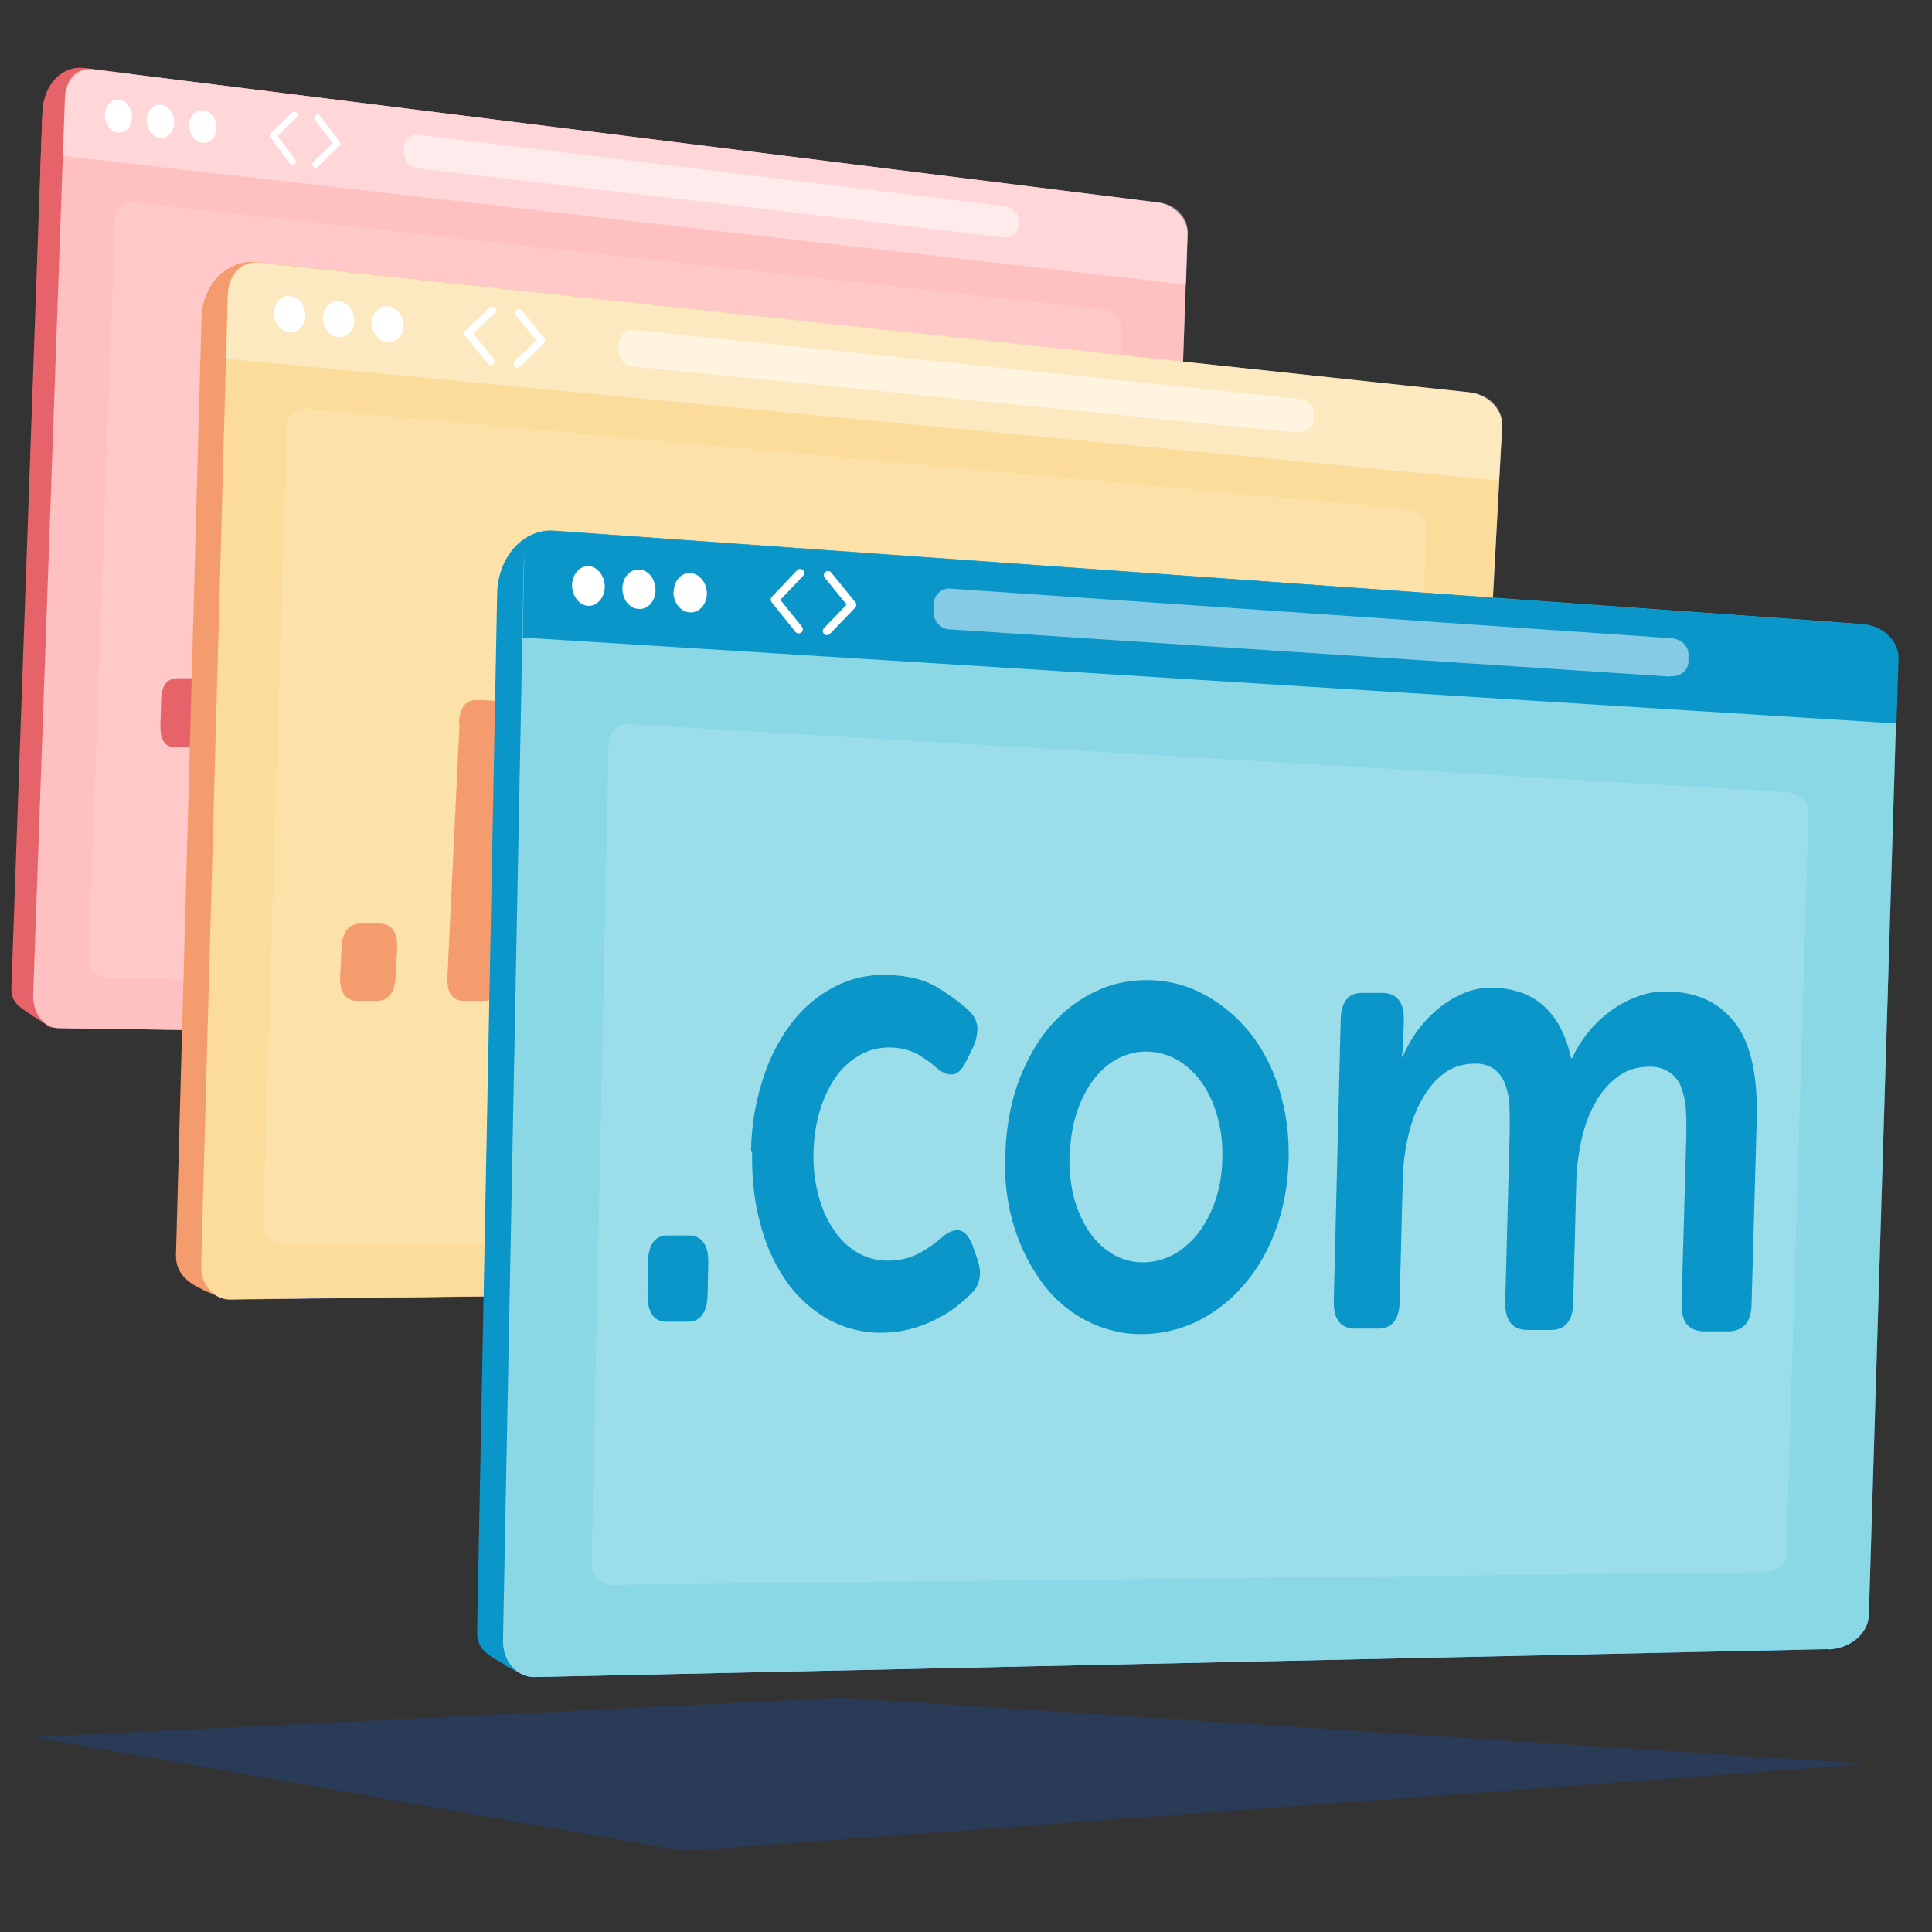 <svg id="Snow" xmlns="http://www.w3.org/2000/svg" xmlns:xlink="http://www.w3.org/1999/xlink" viewBox="0 0 56 56"><rect x="0" y="0" width="56" height="56" fill="#333333" stroke="none"/><defs><linearGradient id="linear-gradient" x1="1.36" y1="16.48" x2="39.3" y2="16.48" gradientTransform="rotate(2.19 17.334 16.94)" gradientUnits="userSpaceOnUse"><stop offset="0" stop-color="#abb5fc"/><stop offset=".27" stop-color="#a8b2fa"/><stop offset=".44" stop-color="#9fabf5"/><stop offset=".58" stop-color="#919fed"/><stop offset=".7" stop-color="#7d8ee1"/><stop offset=".81" stop-color="#6277d2"/><stop offset=".92" stop-color="#425cc0"/><stop offset=".99" stop-color="#2645b0"/></linearGradient><linearGradient id="linear-gradient-2" x1="6.35" y1="23.14" x2="49.25" y2="23.14" gradientTransform="rotate(1.57 25.424 17.536)" xlink:href="#linear-gradient"/><linearGradient id="linear-gradient-3" x1="14.81" y1="32.55" x2="61.03" y2="32.55" gradientTransform="rotate(1.57 35.822 30.533)" xlink:href="#linear-gradient"/><style>.cls-6{opacity:.15}.cls-6,.cls-7,.cls-8,.cls-9{fill:#fff}.cls-7{opacity:.5}.cls-8{opacity:.37}.cls-10{fill:#0b96ca}.cls-11{stroke-width:.19px}.cls-11,.cls-12,.cls-13{fill:none;stroke:#fff;stroke-linecap:round;stroke-linejoin:round}.cls-12{stroke-width:.22px}.cls-13{stroke-width:.24px}.cls-15{fill:#f59c6f}.cls-16{fill:#e6636a}</style></defs><path style="fill:#005de3;opacity:.2" d="m.97 50.35 18.83 3.3 34.37-2.52-29.78-1.92L.97 50.35z"/><path d="m32.7 30.27-31-.47c-.43 0-.75-.43-.74-.95l.92-26c.02-.52.38-.89.8-.84l30.87 3.86c.5.06.89.48.87.93l-.79 22.68c-.02.45-.43.81-.93.8Z" style="fill:url(#linear-gradient)"/><path class="cls-16" d="m1.01 29.48.45.3 30.54.48c.46 0 1.64-.55 1.66-1.21V6.63c.02-.41-.34-.79-.81-.85L2.62 2c-.74-.09-1.37.55-1.4 1.45L.33 28.62c-.02.47.26.57.68.87Z"/><path class="cls-16" d="m3.81 2.14-1.37-.17c-.64-.08-1.19.49-1.21 1.28l-.06 1.66.68-.39 1.96-2.37Z"/><path d="m32.7 30.27-31-.47c-.43 0-.75-.43-.74-.95l.92-26c.02-.52.38-.89.8-.84l30.87 3.86c.5.06.89.48.87.93l-.79 22.68c-.02.45-.43.81-.93.8Z" style="fill:#ffc0c1"/><path class="cls-8" d="m34.38 8.25.05-1.52c.01-.42-.35-.81-.81-.86L2.63 2c-.39-.05-.73.3-.74.78l-.06 1.74 32.55 3.73Z"/><path class="cls-9" d="M5.48 3.62c0 .26.16.49.38.52.22.03.41-.16.42-.42 0-.26-.16-.49-.38-.52-.22-.03-.41.16-.42.42ZM4.25 3.47c0 .26.16.5.38.52.22.03.41-.16.42-.43 0-.26-.16-.5-.38-.52-.22-.03-.41.16-.41.43ZM3.04 3.32c0 .26.16.5.38.52.22.03.4-.17.41-.43 0-.26-.16-.5-.38-.52-.22-.03-.4.17-.41.43Z"/><path class="cls-7" d="M29.12 6.88 12.06 4.87c-.2-.02-.35-.22-.35-.45v-.16c.01-.22.18-.38.38-.36l17.05 2.08c.22.03.39.22.38.42v.15c-.01.21-.2.35-.41.33Z"/><path class="cls-11" d="m8.48 4.68-.56-.75.61-.6M9.2 3.41l.57.75-.62.6"/><path class="cls-6" d="m31.28 29.03-28.25-.7c-.26-.02-.47-.3-.46-.62l.76-21.33c.01-.31.23-.55.5-.52l28.15 3.11c.3.03.54.29.53.57l-.66 19.03c0 .28-.26.49-.57.46Z"/><path class="cls-16" d="M4.67 20.3c.01-.43.17-.64.48-.64h.48c.31 0 .45.22.44.64l-.02.7c-.01.44-.18.66-.48.66h-.48c-.31 0-.45-.21-.44-.65l.02-.71ZM7.1 17.68c.02-.56.11-1.09.27-1.59.16-.5.38-.93.65-1.3.28-.37.6-.66.99-.87.38-.21.8-.31 1.26-.29.45.01.82.11 1.12.3.29.19.52.36.68.53.11.11.17.24.18.39 0 .15-.03.3-.12.47l-.15.3c-.09.17-.18.26-.28.28-.1.01-.21-.03-.34-.12-.11-.11-.26-.22-.44-.33-.18-.1-.39-.16-.63-.17-.26 0-.49.05-.71.18-.22.12-.4.29-.55.51-.15.22-.28.47-.36.76-.09.29-.14.61-.15.95-.01.33.02.64.09.94.07.3.18.56.32.79.14.23.32.41.53.54.21.13.45.2.72.2.28 0 .52-.07.74-.2.22-.13.39-.26.53-.4.28-.21.49-.15.62.2l.1.29c.13.35.08.64-.15.85a3.177 3.177 0 0 1-.78.58c-.17.09-.36.17-.57.23-.21.06-.43.1-.67.1-.46 0-.87-.1-1.24-.31s-.68-.5-.93-.87-.44-.81-.56-1.31c-.12-.5-.18-1.04-.16-1.62ZM13.45 11.52c.01-.42.17-.62.47-.61l.48.02c.3.01.44.23.43.65l-.26 7.46c0 .19 0 .34.02.46s.05.2.09.27c.04.06.09.11.14.13.05.02.1.04.15.05.1.02.18.07.24.16.06.08.09.21.08.38l-.02.51c0 .2-.05.36-.12.47-.07.11-.19.17-.36.18-.19 0-.38-.02-.58-.07-.19-.05-.37-.16-.53-.32-.16-.17-.29-.42-.38-.74-.09-.33-.13-.77-.11-1.32l.27-7.67ZM16.4 14.6c.01-.42.17-.62.47-.61h.48c.3.02.44.23.43.64l-.23 6.28c-.01.41-.17.62-.47.63h-.48c-.3 0-.44-.2-.43-.61l.23-6.32Zm.52-1.9c-.3 0-.44-.22-.43-.62l.02-.44c.01-.41.17-.62.47-.6l.48.02c.31.01.45.22.44.64l-.02.44c-.01.4-.17.6-.48.59l-.48-.02ZM18.69 17.78c.02-.53.11-1.03.27-1.5.16-.47.38-.88.65-1.23.28-.35.6-.62.99-.82.38-.2.8-.29 1.26-.28.45.01.82.1 1.12.28.29.17.52.34.68.49.11.11.17.23.18.37 0 .14-.03.29-.12.45l-.15.28c-.09.16-.18.25-.28.26-.1.01-.21-.02-.34-.11a1.99 1.99 0 0 0-.44-.31c-.18-.1-.39-.15-.63-.15-.26 0-.49.05-.71.17-.22.12-.4.28-.55.49-.15.21-.28.45-.36.72-.09.28-.14.57-.15.89-.01.31.02.61.09.89.07.28.18.53.32.74.14.21.32.38.53.51.21.12.45.19.72.18.28 0 .52-.07.74-.19.22-.13.39-.25.53-.38.28-.2.49-.14.62.18l.1.27c.13.33.08.6-.15.8a3.161 3.161 0 0 1-.78.56 2.94 2.94 0 0 1-1.24.32c-.46 0-.87-.09-1.24-.29-.37-.2-.68-.47-.93-.82s-.44-.76-.56-1.23c-.13-.47-.18-.99-.16-1.53ZM25.05 11.94c.01-.4.18-.59.48-.58l.47.02c.31.01.45.21.44.61l-.18 4.76h.69l1.24-2.11c.13-.26.32-.38.56-.38h.52c.19.01.31.09.35.23.05.14.01.3-.1.48l-1.48 2.46v.03l1.52 3.19c.09.2.1.37.04.5-.06.13-.18.2-.37.2h-.59c-.24.01-.41-.12-.52-.39l-1.2-2.71h-.72l-.1 2.56c-.01.4-.18.6-.48.6h-.47c-.31.01-.45-.18-.44-.58l.33-8.89Z"/><path d="m41.2 37.25-34.53.42c-.48 0-.86-.43-.84-.98L6.6 8.56c.02-.57.43-.99.92-.94l35.06 3.76c.55.06.98.5.96.99L42.25 36.4c-.03.47-.49.86-1.04.86Z" style="fill:url(#linear-gradient-2)"/><path class="cls-15" d="m5.88 37.39.64.27 33.92-.39c.51 0 1.81-.62 1.85-1.3l.41-23.76c.02-.44-.37-.85-.89-.9L7.45 7.6c-.86-.09-1.58.63-1.61 1.61L5.1 36.38c-.01.5.32.8.78 1Z"/><path d="m41.2 37.25-34.53.41c-.48 0-.86-.43-.84-.98L6.6 8.55c.02-.57.43-.99.92-.94l35.06 3.76c.55.06.98.5.96.99l-1.29 24.03c-.03.47-.49.86-1.04.86Z" style="fill:#fbdc9a"/><path class="cls-8" d="m43.45 13.93.09-1.63c.02-.45-.37-.86-.89-.92L7.46 7.61c-.46-.05-.84.34-.85.87l-.05 1.92 36.9 3.53Z"/><path class="cls-9" d="M10.77 9.35c0 .29.19.54.45.57.26.03.47-.19.48-.47 0-.29-.19-.54-.45-.57-.25-.03-.47.19-.48.47ZM9.35 9.2c0 .29.19.54.44.57.25.03.47-.19.48-.47 0-.29-.19-.54-.44-.57-.25-.03-.47.19-.47.48ZM7.94 9.06c0 .29.19.55.44.57.25.03.46-.19.47-.48 0-.29-.19-.55-.44-.57-.25-.03-.46.19-.47.48Z"/><path class="cls-7" d="m37.61 12.54-19.28-1.92c-.23-.02-.41-.24-.4-.48v-.18a.41.41 0 0 1 .44-.4l19.29 2c.24.03.43.23.42.45v.16c-.02.22-.23.38-.47.36Z"/><path class="cls-12" d="m14.22 10.47-.65-.81.7-.67M15.04 9.07l.65.81-.7.67"/><path class="cls-6" d="m39.66 36-31.51.06c-.3-.02-.53-.3-.52-.64l.68-23c0-.35.26-.6.57-.58l31.9 2.91c.34.03.6.3.58.6L40.3 35.5c-.02.29-.3.51-.63.49Z"/><path class="cls-15" d="M9.9 27.48c.02-.48.21-.71.56-.71h.55c.35.01.52.25.5.73l-.04.78c-.02.49-.21.73-.56.73h-.55c-.35 0-.52-.25-.5-.74l.04-.79ZM13.3 20.98c.02-.48.21-.71.55-.69l.49.02c.34.02.51.26.48.74l-.03.53c0 .06 0 .11-.01.15 0 .04-.01.08-.01.12-.01.05-.02.08-.02.12h.03c.08-.18.18-.37.32-.58.14-.21.3-.4.49-.57.19-.17.42-.31.68-.42.26-.11.55-.16.88-.14.71.03 1.25.32 1.62.84.37.52.52 1.35.47 2.47l-.23 4.74c-.02.46-.21.7-.56.7h-.54c-.35 0-.52-.23-.5-.7l.21-4.35c.03-.52-.02-.95-.14-1.27-.12-.32-.38-.49-.78-.51-.29-.01-.55.05-.78.19-.23.14-.44.33-.61.59-.17.25-.31.55-.42.9-.1.34-.17.71-.18 1.09l-.16 3.35c-.02.48-.21.72-.55.71h-.55c-.34 0-.51-.24-.48-.72l.35-7.31ZM20.29 24.79c.03-.65.14-1.24.33-1.77s.43-.98.74-1.36c.3-.37.66-.66 1.08-.85.41-.19.86-.28 1.34-.26.45.02.85.14 1.2.35.35.21.63.49.85.84.22.35.38.76.49 1.24.1.48.14.99.11 1.54 0 .18-.07.34-.18.47-.11.14-.25.2-.41.2l-3.92-.07c0 .38.06.71.16 1 .1.28.23.52.39.71.16.19.35.34.57.43.22.1.45.15.69.15.29 0 .56-.06.81-.17.25-.12.45-.23.6-.35.16-.09.3-.13.41-.09.11.03.21.14.28.32l.13.32c.14.38.07.68-.22.89-.22.17-.52.35-.9.54-.38.19-.82.29-1.32.29-.53 0-1-.11-1.42-.34-.42-.23-.76-.55-1.04-.95-.28-.4-.48-.87-.62-1.4-.13-.53-.19-1.1-.16-1.69Zm4.57-.84c.01-.58-.09-1.03-.32-1.35a1.11 1.11 0 0 0-.89-.51c-.41-.01-.76.14-1.05.47-.29.33-.49.77-.59 1.32l2.85.07ZM28 22.62h-.34c-.34-.02-.51-.25-.48-.69v-.27c.04-.44.22-.66.58-.64h.37l.08-1.62c.02-.44.21-.65.56-.63l.5.03c.35.02.52.25.5.68l-.08 1.61.93.04c.35.01.52.24.5.67v.26c-.04.43-.22.64-.56.63l-.95-.03-.16 3.08c-.02.3 0 .54.06.73.06.18.13.33.23.44.1.11.2.19.32.23.12.05.23.08.34.09.19.02.33.08.4.17.07.09.11.25.1.46l-.03.48c-.01.24-.08.41-.19.5-.11.1-.28.15-.5.15-.29 0-.58-.05-.87-.15-.29-.1-.55-.27-.78-.49-.23-.23-.41-.53-.55-.9-.14-.37-.19-.83-.16-1.38l.18-3.46Z"/><path d="m53 47.8-37.5.81c-.52.01-.93-.46-.92-1.06l.6-31.12c.01-.61.44-1.07.96-1.03l37.75 2.69c.64.05 1.14.52 1.12 1.06l-.84 27.67c-.02.53-.54.97-1.18.99Z" style="fill:url(#linear-gradient-3)"/><path class="cls-10" d="m14.65 48.28.42.22 37.1-.68c.57-.01 1.98-.7 2-1.5l-.09-27.31c.02-.51-.44-.95-1.01-.99l-37.01-2.64c-.89-.06-1.63.76-1.65 1.83l-.58 30.07c-.01.56.33.69.83.99Z"/><path d="m53 47.8-37.5.81c-.52.01-.93-.46-.92-1.06l.6-31.12c.01-.61.44-1.07.96-1.03l37.75 2.69c.64.05 1.14.52 1.12 1.06l-.84 27.67c-.02.53-.54.97-1.18.99Z" style="fill:#8ad8e5"/><path class="cls-10" d="m54.97 20.96.06-1.86c.02-.51-.44-.96-1.02-1.01l-37.94-2.7c-.47-.03-.87.41-.88.99l-.04 2.1 39.82 2.49Z"/><path class="cls-9" d="M19.52 17.15c0 .32.2.58.47.6.27.02.49-.22.5-.54 0-.31-.21-.58-.47-.6-.27-.02-.49.22-.49.54ZM18.04 17.05c0 .32.2.59.47.6.26.02.49-.22.49-.54 0-.32-.2-.59-.47-.6-.26-.02-.48.22-.49.54ZM16.58 16.95c0 .32.2.59.46.61.26.02.48-.23.49-.54 0-.32-.2-.59-.46-.61-.26-.02-.48.23-.49.54Z"/><path class="cls-7" d="M48.41 19.61 27.5 18.24c-.25-.02-.44-.24-.44-.51v-.22c.01-.26.22-.46.47-.45l20.92 1.44c.28.02.5.23.49.48v.21c-.01.25-.24.43-.52.41Z"/><path class="cls-13" d="m23.15 18.24-.69-.86.73-.77M24 16.67l.7.86-.73.76"/><path class="cls-6" d="m51.09 45.57-33.4.37c-.31-.02-.55-.31-.54-.66l.49-23.69c0-.35.26-.62.57-.6l33.56 1.97c.37.02.66.3.65.61l-.64 21.47c0 .31-.31.55-.68.54Z"/><path class="cls-10" d="M18.78 36.6c.01-.53.21-.8.59-.79h.6c.38.01.57.28.56.81l-.02.88c-.01.55-.21.82-.59.81h-.6c-.38 0-.56-.28-.55-.83l.02-.88ZM21.77 33.37c.01-.7.12-1.37.31-1.99.19-.63.46-1.17.8-1.64s.76-.84 1.24-1.1c.49-.27 1.02-.4 1.62-.38s1.07.14 1.45.37c.38.24.68.46.9.67.15.15.23.31.24.5 0 .19-.04.39-.15.61l-.19.38c-.11.22-.23.33-.36.35-.13.02-.28-.03-.44-.15-.15-.14-.34-.28-.57-.42-.23-.13-.5-.2-.81-.21-.33 0-.63.07-.9.23s-.51.37-.7.65c-.19.28-.34.6-.45.97-.11.37-.17.77-.18 1.19s.03.81.13 1.19c.09.38.23.71.42 1 .18.29.41.52.68.69.27.17.58.26.93.26s.67-.08.95-.24c.28-.16.5-.33.68-.49.37-.27.63-.18.81.26l.13.37c.17.45.11.81-.18 1.08-.12.11-.26.24-.42.36-.16.13-.36.25-.58.36-.22.11-.46.21-.73.28-.27.07-.55.11-.86.11-.59 0-1.12-.15-1.59-.42-.47-.28-.87-.65-1.19-1.12-.32-.47-.57-1.02-.73-1.65-.17-.63-.24-1.31-.23-2.04ZM29.14 33.48c.02-.75.14-1.44.36-2.07.23-.63.53-1.17.9-1.62.38-.44.81-.79 1.31-1.03.5-.25 1.03-.36 1.6-.35s1.1.15 1.6.42.93.63 1.3 1.08c.37.46.66 1 .86 1.64.2.64.3 1.32.28 2.06s-.15 1.44-.38 2.06c-.23.62-.55 1.16-.94 1.6-.39.45-.84.79-1.35 1.04-.51.24-1.04.36-1.61.36s-1.09-.14-1.58-.39a3.68 3.68 0 0 1-1.26-1.07 5.38 5.38 0 0 1-.83-1.64c-.2-.63-.29-1.33-.27-2.09Zm1.86.03c-.01.46.04.88.14 1.25.11.37.26.7.45.97s.42.48.68.63c.26.15.55.23.85.23s.59-.07.86-.21c.27-.14.52-.35.73-.61.21-.27.38-.58.51-.95s.2-.78.21-1.24-.04-.86-.15-1.24c-.11-.38-.26-.7-.46-.98-.2-.27-.43-.49-.7-.64-.27-.15-.55-.23-.85-.24s-.59.06-.86.2-.51.35-.71.61c-.2.27-.37.59-.49.96-.12.38-.19.79-.2 1.24ZM38.86 29.57c.01-.54.23-.8.64-.79h.59c.42.02.62.29.6.83l-.02.59c0 .06 0 .12-.01.17 0 .05-.01.1-.01.13-.01.05-.02.09-.02.13h.03a3.588 3.588 0 0 1 .99-1.36c.22-.19.47-.35.75-.47.27-.12.57-.18.88-.17 1.21.03 1.96.71 2.26 2.04h.03c.11-.25.26-.49.45-.73s.4-.44.64-.62.5-.32.79-.43c.29-.11.59-.16.91-.15.85.02 1.49.33 1.94.92.45.59.65 1.52.62 2.79l-.15 5.36c-.01.52-.25.78-.69.78h-.69c-.45-.01-.66-.28-.65-.8l.14-4.93c0-.28 0-.53-.02-.76-.02-.23-.07-.43-.14-.61a.89.89 0 0 0-.33-.41.986.986 0 0 0-.57-.16c-.34 0-.64.08-.9.27-.26.18-.48.43-.66.74-.18.31-.32.67-.41 1.07-.09.4-.15.81-.16 1.23l-.09 3.53c-.01.53-.23.79-.66.79h-.68c-.43-.01-.64-.28-.63-.81l.13-4.96c0-.27 0-.51-.01-.75-.01-.23-.06-.44-.13-.62a.965.965 0 0 0-.31-.42.91.91 0 0 0-.54-.16c-.35 0-.65.09-.91.28-.26.19-.47.45-.65.77-.18.32-.31.68-.4 1.08-.09.4-.14.8-.15 1.21l-.09 3.55c-.01.53-.23.8-.64.79h-.67c-.41-.01-.61-.28-.6-.81l.2-8.12Z"/></svg>